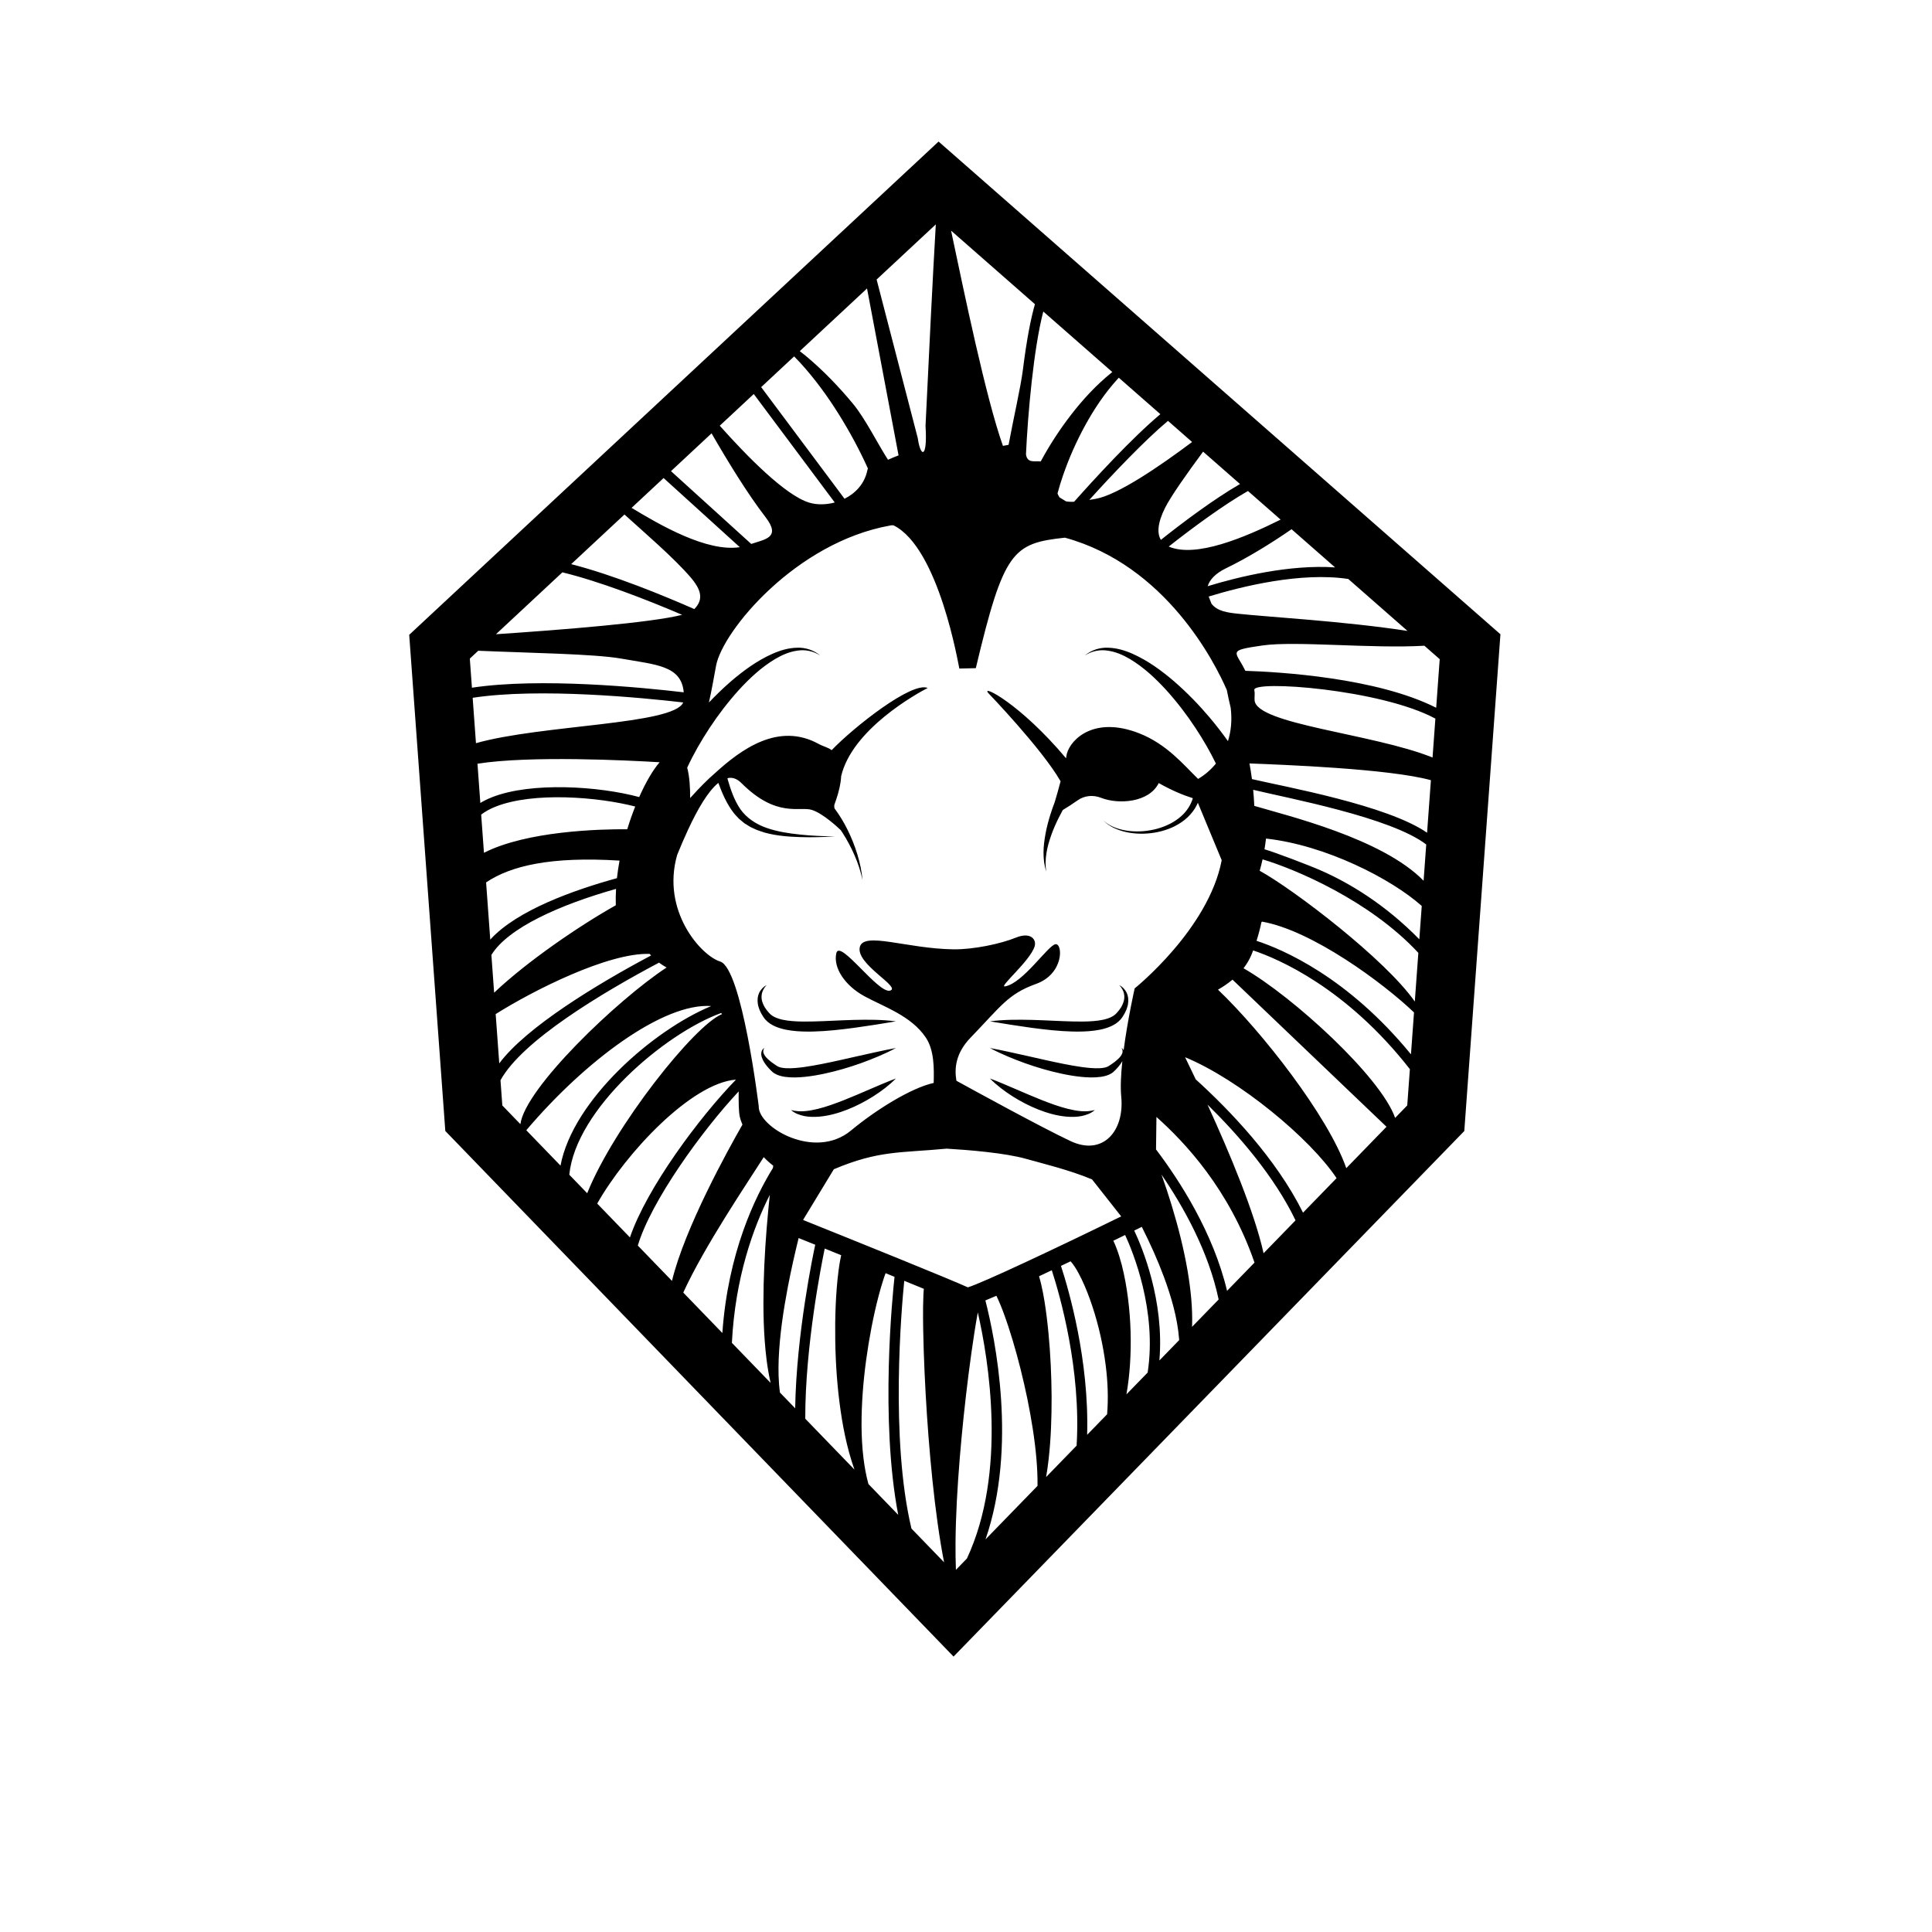 <?xml version="1.0" encoding="UTF-8"?>
<svg version="1.1" viewBox="0 0 1600 1600" xmlns="http://www.w3.org/2000/svg">
<defs>
<clipPath id="a">
<path d="m0 1200h1200v-1200h-1200z"/>
</clipPath>
</defs>
<g transform="matrix(1.333 0 0 -1.333 0 1600)">
<g clip-path="url(#a)">
<g transform="translate(615.04 530.26)">
<path d="m0 0c5.613-2.114 10.97-4.446 16.317-6.739 5.337-2.3 10.625-4.589 15.943-6.694 5.318-2.083 10.653-4.06 16.098-5.415 5.442-1.313 10.998-2.298 16.809-0.742-2.272-2.02-5.307-3.148-8.344-3.767-3.065-0.581-6.195-0.601-9.257-0.344-6.143 0.541-12.024 2.256-17.61 4.455-5.589 2.22-10.899 4.996-15.934 8.175-5.011 3.212-9.807 6.778-14.022 11.071m26.044 36.402c8.642-0.23 17.234-0.787 25.708-0.983 4.227-0.086 8.448-0.106 12.539 0.241 4.075 0.326 8.123 1.009 11.387 2.676 0.791 0.438 1.543 0.914 2.195 1.488 0.63 0.518 1.261 1.357 1.919 2.11 0.348 0.375 0.635 0.775 0.9 1.186l0.842 1.227c0.437 0.856 0.951 1.712 1.236 2.624 0.705 1.795 0.913 3.748 0.508 5.698-0.201 0.973-0.56 1.942-1.087 2.84-0.493 0.922-1.141 1.78-1.91 2.554 1.94-1 3.632-2.683 4.634-4.817 1.029-2.134 1.229-4.674 0.832-7.036-0.165-1.21-0.607-2.302-0.987-3.443-0.51-1.037-0.946-2.175-1.576-3.136-0.607-0.994-1.161-1.968-2.064-2.98-0.855-0.972-1.834-1.803-2.871-2.509-2.079-1.404-4.329-2.312-6.57-2.981-2.243-0.686-4.506-1.102-6.743-1.399-4.494-0.61-8.926-0.664-13.325-0.595-8.788 0.213-17.405 1.205-25.966 2.35-8.562 1.19-17.048 2.514-25.645 3.983 8.666 1.139 17.401 1.101 26.044 0.902m-132.06-60.103c-3.062-0.257-6.191-0.237-9.257 0.344-3.038 0.619-6.074 1.747-8.344 3.767 5.811-1.556 11.368-0.571 16.809 0.742 5.444 1.355 10.779 3.332 16.098 5.415 5.317 2.105 10.606 4.394 15.943 6.694 5.348 2.293 10.704 4.625 16.317 6.739-4.214-4.293-9.01-7.859-14.023-11.071-5.033-3.178-10.343-5.955-15.932-8.175-5.587-2.199-11.468-3.914-17.611-4.455m-21.236 24.712c-2.127 0.313-4.329 0.799-6.525 2.083-0.275 0.157-0.54 0.333-0.805 0.544l-0.394 0.301-0.289 0.269c-0.371 0.355-0.75 0.697-1.113 1.068-0.732 0.723-1.419 1.506-2.09 2.308-1.337 1.596-2.554 3.39-3.259 5.494-0.35 1.043-0.493 2.221-0.269 3.336 0.219 1.117 0.944 2.103 1.87 2.517-0.647-0.784-0.803-1.749-0.677-2.582 0.121-0.852 0.568-1.611 1.047-2.332 1.028-1.428 2.439-2.629 3.887-3.771 0.734-0.567 1.511-1.089 2.286-1.616 0.381-0.27 0.784-0.521 1.175-0.778 0.215-0.149 0.374-0.235 0.503-0.3 0.13-0.084 0.284-0.153 0.449-0.223 1.267-0.588 3.008-0.822 4.758-0.935 3.557-0.167 7.336 0.209 11.092 0.71 3.766 0.521 7.548 1.21 11.332 1.953 7.572 1.5 15.151 3.261 22.765 4.975 7.632 1.685 15.261 3.462 23.059 4.898-7-3.748-14.323-6.716-21.745-9.42-7.443-2.647-15.04-4.879-22.83-6.541-3.894-0.829-7.836-1.51-11.856-1.926-4.02-0.404-8.114-0.605-12.371-0.032m-14.383 38.62c-0.629 0.961-1.064 2.099-1.574 3.136-0.381 1.141-0.823 2.233-0.987 3.443-0.4 2.363-0.199 4.902 0.831 7.036 1.002 2.134 2.694 3.817 4.634 4.817-0.77-0.774-1.417-1.632-1.912-2.554-0.526-0.898-0.884-1.867-1.087-2.84-0.405-1.95-0.194-3.903 0.511-5.698 0.283-0.912 0.797-1.768 1.236-2.624l0.84-1.227c0.267-0.411 0.552-0.811 0.901-1.186 0.657-0.753 1.29-1.592 1.92-2.11 0.65-0.574 1.403-1.05 2.193-1.488 3.265-1.667 7.313-2.35 11.389-2.676 4.091-0.347 8.31-0.327 12.54-0.241 8.471 0.196 17.064 0.753 25.706 0.983 8.642 0.199 17.377 0.237 26.044-0.902-8.598-1.469-17.084-2.793-25.647-3.983-8.559-1.145-17.177-2.137-25.966-2.35-4.396-0.069-8.829-0.015-13.322 0.595-2.239 0.297-4.5 0.713-6.745 1.399-2.242 0.669-4.49 1.577-6.569 2.981-1.036 0.706-2.017 1.537-2.87 2.509-0.905 1.012-1.458 1.986-2.066 2.98m400.87-56.362-7.522-7.74c-8.912 25.465-63.494 75.396-94.181 92.952 2.017 2.621 3.746 5.501 5.049 8.703 0.323 0.799 0.62 1.593 0.923 2.388 15.516-5.194 57.847-23.162 97.37-73.77zm-37.871-38.967c-11.207 32.194-52.46 84.952-79.705 110.88 3.155 1.811 6.211 3.873 9.028 6.231l95.665-91.398zm-26.874-27.655c-16.67 33.609-45.499 63.625-66.665 82.827-2.358 4.977-4.583 9.594-6.604 13.743 33.729-13.952 77.849-50.608 94.105-75.129zm-59.353 67.14c19.286-18.939 41.485-44.459 54.703-71.925l-19.862-20.436c-5.606 25.323-21.08 62.308-34.841 92.361m12.151-115.71c-8.564 36.162-29.47 68.493-44.127 87.851 0.037 6.384 0.128 13.236 0.258 20.181 17.612-15.703 45.209-44.919 60.923-90.483zm-21.738-22.369c0.42 11.607-0.834 23.187-2.73 34.532-2.37 13.844-5.829 27.429-9.89 40.813-1.968 6.455-4.092 12.863-6.355 19.235 13.625-19.936 29.257-47.811 35.485-77.591zm-20.302-20.89c3.193 37.241-10.834 70.577-15.631 80.712 1.76 0.861 2.766 1.356 2.814 1.377l1.888 0.928c5.176-10.252 9.907-20.729 13.885-31.46 4.531-12.358 8.23-25.107 9.286-38.125 0.02-0.261 0.031-0.523 0.05-0.784zm-19.486 38.518c-0.878 6.875-2.08 13.762-3.869 20.781-0.963 3.528-1.95 7.055-3.41 10.764-0.5 1.391-1.145 2.85-1.839 4.33 2.732 1.325 5.199 2.524 7.327 3.563 4.793-10.358 19.89-46.967 13.989-85.457l-13.177-13.558c1.075 6.144 1.797 12.358 2.204 18.58 0.887 13.587 0.51 27.264-1.225 40.997m-25.393-84.7c1.311 46.489-11.439 90.18-16.271 104.94 2.001 0.949 3.996 1.9 5.973 2.844 0.257-0.297 0.517-0.591 0.793-0.885 0.661-0.885 1.385-1.778 2.07-2.927 1.412-2.144 2.725-4.727 4.014-7.308 2.517-5.283 4.732-10.998 6.668-16.846 3.878-11.721 6.658-24.036 8.257-36.5 1.3-10.106 1.73-20.363 0.905-30.546zm-24.006 62.999c-0.625 6.571-1.399 13.155-2.477 19.863-0.551 3.363-1.161 6.741-1.993 10.281-0.218 0.895-0.406 1.76-0.655 2.682l-0.76 2.681c2.497 1.171 5.144 2.418 7.924 3.733 5.128-15.796 18.283-61.692 15.423-108.97l-18.935-19.485c0.614 3.633 1.123 7.285 1.539 10.947 1.467 12.956 1.889 25.991 1.862 39.038-0.106 13.047-0.682 26.103-1.928 39.232m-39.128-127.96c19.845 57.516 5.952 124.82-0.085 148.44 1.962 0.796 4.222 1.755 6.826 2.893l0.106-0.201c0.295-0.578 0.579-1.237 0.871-1.853 1.164-2.52 2.267-5.29 3.323-8.1 2.107-5.649 4.029-11.543 5.818-17.499 3.582-11.929 6.594-24.162 9.157-36.493 2.488-12.34 4.562-24.815 5.62-37.381 0.462-5.509 0.723-11.043 0.663-16.576zm-18.647-2.515c0.148 17.585 1.196 35.178 2.616 52.728 1.439 17.548 3.294 35.069 5.5 52.489 1.112 8.704 2.311 17.393 3.65 25.978 0.653 4.156 1.335 8.3 2.081 12.33 6.735-29.499 18.294-99.176-6.746-152.89l-6.851-7.049c-0.216 5.465-0.281 10.945-0.25 16.418m-54.109 36.884c-1.426 5.186-2.38 10.494-3.041 15.828-1.667 13.566-1.457 27.328-0.502 40.966 1.003 13.647 2.91 27.237 5.471 40.598 1.293 6.673 2.767 13.299 4.474 19.748 0.863 3.205 1.746 6.412 2.743 9.437 0.475 1.546 1.009 2.982 1.521 4.408l3e-3 8e-3c1.877-0.764 3.731-1.516 5.553-2.257-1.206-10.965-9.09-88.767 2.289-147.88zm-39.238 40.578c-0.131 44.845 10.161 96.478 12.086 105.72 3.388-1.367 6.814-2.75 10.248-4.137l-0.179-0.727-0.594-3.041c-0.326-1.964-0.656-3.915-0.88-5.793-0.518-3.796-0.843-7.473-1.149-11.154-0.572-7.341-0.849-14.585-0.932-21.816-0.136-14.453 0.45-28.827 1.981-43.124 1.576-14.276 3.943-28.52 8.23-42.284 0.55-1.762 1.135-3.513 1.754-5.252zm-16.507 37.164c0.636 14.987 2.885 29.914 5.686 44.713 1.947 10.175 4.221 20.295 6.697 30.365 3.352-1.345 6.803-2.734 10.314-4.15-1.231-5.703-11.706-55.494-12.462-101.61l-9.45 9.774c-0.955 6.902-1.039 13.919-0.785 20.905m-29.076 9.977c2.037 40.665 13.375 71.758 23.561 91.967-0.326-3.057-0.647-6.115-0.936-9.175-1.465-15.448-2.521-30.936-2.898-46.47-0.343-15.526-0.11-31.128 1.798-46.636 0.63-4.881 1.419-9.761 2.537-14.571zm19.787 115.36c1.815-1.898 3.782-3.689 5.896-5.292-0.061-0.482-0.126-0.965-0.187-1.447-11.226-18.131-27.924-52.82-31.419-102.5l-24.284 25.113c13.187 28.848 39.717 67.981 49.994 84.13m-78.228-54.929c8.071 27.312 39.623 71.157 62.66 95.78-0.027-6.373-0.08-11.888 0.683-15.756 0.22-1.108 0.778-2.811 1.652-4.887-8.846-15.44-35.843-64.171-43.775-97.083zm60.985 103.1c-22.796-23.438-55.497-67.459-65.884-98.039l-20.334 21.028c17.801 31.495 58.584 74.933 86.218 77.011m-103.56-59.08c4.098 40.823 59.177 87.672 94.366 100.47 0.175-0.228 0.345-0.462 0.515-0.693-16.988-6.731-67.071-69.716-83.761-111.28zm88.207 104.79c-35.912-14.839-85.945-58.274-93.67-99.138l-21.252 21.978c36.568 43.113 85.02 79.246 114.92 77.16m-129.81-61.762-1.139 15.649c13.45 24.563 62.9 54.207 98.496 73.078 1.46-1.101 3.027-2.11 4.696-3.029-30.601-20.051-87.935-74.984-90.825-97.311zm-14.969 282.49c31.54-1.371 72.056-1.919 88.775-4.866 21.621-3.813 37.475-4.3 38.892-20.957-25.569 3.021-89.175 9.295-131.58 2.866l-1.315 18.087zm52.285 48.72c23.063-5.607 52.285-16.923 74.401-26.395-19.137-4.866-73.786-9.258-115.67-12.055zm38.56 35.93c11.968-10.851 30.469-26.678 41.026-38.948 6.867-7.977 8.17-13.903 2.371-19.806-19.129 8.41-50.179 21.182-76.492 27.915zm24.318 22.661 47.346-42.955c-20.435-3.144-49.467 13.695-67.231 24.425zm29.802 27.767c9.855-17.107 22.415-37.673 33.48-52 9.845-12.747-0.09-13.763-8.829-16.722l-49.859 45.233zm26.217 24.428c14.03-18.758 37.744-50.482 50.313-67.384-5.461-1.48-11.16-1.533-15.94-0.07-14.668 4.487-38.156 28.301-55.5 47.77zm25.073 23.364c1.24-1.245 2.458-2.512 3.653-3.802 9.032-9.875 16.955-20.703 24.032-32.019 6.806-10.875 12.91-22.187 18.142-33.751-0.15-0.449-0.282-0.907-0.382-1.386-1.706-8.187-7.322-14.07-14.129-17.477-12.401 16.688-37.393 50.119-51.788 69.362zm45.298 42.21 19.587-103.7c-2.231-0.853-4.455-1.742-6.566-2.719-6.587 10.209-14.08 25.561-21.781 34.827-8.853 10.664-18.502 20.696-29.13 29.567-1.277 1.055-2.576 2.088-3.888 3.1zm42.731 39.817c-1.845-31.218-4.408-83.698-6.389-125.22 1.329-20.567-3.114-19.749-4.819-7.585l-25.567 98.535zm61.588-49.585c-2.464-8.52-5.051-21.336-7.486-40.754-1.353-10.787-5.879-30.261-8.892-46.632-1.115-0.156-2.293-0.369-3.517-0.63-10.643 30.019-24.018 94.998-32.212 133.71zm47.569-42.533c-9.514-7.683-17.88-16.749-25.351-26.459-6.941-9.009-13.153-18.586-18.628-28.689-4.12 0.349-8.334-1.172-9.163 4.392 1.139 24.821 4.721 65.645 10.758 88.742l42.88-37.604c-0.163-0.128-0.333-0.25-0.496-0.382m30.343-25.792c-18.033-15.114-41.769-41.112-53.578-54.406-2.083-0.108-3.748-0.027-5.093 0.269-1.348 0.831-2.673 1.647-3.975 2.447-0.493 0.676-0.898 1.49-1.25 2.444 0.975 3.647 2.097 7.31 3.343 10.948 3.713 10.821 8.412 21.461 14.003 31.611 5.585 10.16 12.109 19.868 19.948 28.482 0.259 0.283 0.523 0.563 0.787 0.843zm-40.282-52.626c-1.372-0.236-2.649-0.448-3.86-0.64 14.22 15.726 34.319 36.928 48.885 49.108l14.974-13.134c-20.291-15.198-46.366-32.998-59.999-35.334m89.768 9.227c-16.746-9.679-36.226-24.419-49.166-34.692-2.283 3.814-2.333 10.007 2.615 19.903 3.602 7.208 13.821 21.648 23.617 34.902zm59.07-51.802c-28.219 1.917-59.811-5.783-79.142-11.673 1.173 3.911 4.635 7.87 11.416 11.153 13.569 6.569 28.472 15.785 40.68 24.238zm-60.559-28.755c-6.058 0.66-12.532 1.431-16.207 6.155-0.617 1.677-1.212 3.191-1.774 4.5 20.771 6.353 57.352 15.346 86.742 10.909l36.792-32.267c-39.748 6.087-86.879 8.667-105.55 10.703m121.11-89.356c-36.695 14.822-109.59 20.591-110.56 35.565-0.153 2.376 0.296 4.064-0.173 6.38-1.277 6.288 78.617 0.535 112.49-17.777zm-68.516-70.555c-8.419 3.755-29.468 11.673-35.89 13.545 0.368 2.229 0.679 4.45 0.933 6.655 36.953-4.032 77.912-25.01 96.764-41.87l-1.508-20.709c-21.556 22.009-43.673 34.963-60.299 42.379m57.486-81.061c-18.185 26.13-75.119 69.569-96.363 81.255 0.674 2.355 1.268 4.722 1.785 7.089 20.376-6.069 66.576-25.535 96.779-58.083zm-95.332 49.164c0.116 0.169 0.236 0.338 0.35 0.506 31.238-5.437 75.504-38.254 94.489-56.425l-1.893-26.027c-39.428 48.197-80.027 65.331-95.942 70.526 1.241 3.872 2.23 7.682 2.996 11.42m102.96 55.727c-24.781 17.178-88.473 28.552-108.8 33.319-0.509 3.862-1.061 7.153-1.546 9.728 19.996-0.775 86.757-3.254 112.72-10.406zm-107.35 16.687c-0.152 3.527-0.396 6.874-0.696 9.984 21.649-5.236 85.478-17.067 107.52-33.976l-1.639-22.526c-25.734 26.379-84.896 40.45-105.18 46.518m16.35 177.84c-22.862-11.377-52.415-23.672-69.105-16.907-0.136 0.056-0.266 0.124-0.401 0.183 14.537 11.457 33.869 25.761 49.224 34.509zm-324.22-364.56s-10.426 85.846-23.98 90.017c-11.813 3.635-36.679 31.415-26.704 66.239 2.154 5.307 4.449 10.684 6.844 15.827 5.839 12.547 12.272 23.68 18.733 28.91 2.456-6.572 5.287-13.307 9.917-19.128 0.605-0.747 1.31-1.427 1.96-2.137l0.994-1.052c0.349-0.333 0.741-0.624 1.108-0.936l2.242-1.832 2.442-1.526 1.22-0.752c0.419-0.224 0.859-0.405 1.288-0.608l2.579-1.183c1.749-0.686 3.546-1.213 5.312-1.794 7.182-1.947 14.494-2.488 21.734-2.722 7.249-0.272 14.479 0.047 21.687 0.373-7.216 0.195-14.435 0.399-21.581 1.187-7.128 0.741-14.278 1.818-20.911 4.148-6.635 2.293-12.479 6.196-16.349 11.686-3.804 5.569-6.048 12.237-8.012 19.06 0 0 0.488 0.45 2.198 0.367 2.202-0.105 4.377-1.13 6.504-3.257 21.898-21.895 36.148-14.25 43.794-16.683 6.902-2.196 16.16-10.877 17.906-12.553 0.373-0.556 0.757-1.101 1.122-1.663 2.861-4.458 5.385-9.174 7.512-14.08 2.124-4.905 3.842-10.018 4.901-15.316-0.455 5.385-1.598 10.732-3.185 15.943-1.593 5.214-3.618 10.312-6.052 15.246-2.304 4.653-4.982 9.161-8.178 13.398-0.149 0.926-0.198 1.689-0.082 2.15 0.245 0.986 2.053 5.292 3.239 10.698 0 2e-3 2e-3 3e-3 2e-3 5e-3 0.489 2.239 0.875 4.662 0.996 7.122 6.851 29.192 46.959 51.318 53.764 54.818-9.821 4.15-45.775-24.19-59.686-38.653-2.029 1.683-4.992 2.2-8.09 3.897-24.826 13.61-47.963-3.128-64.644-18.421-3.701-3.117-9.204-8.573-15.162-15.224 0.036 6.551-0.38 13.537-1.839 18.854 3.893 8.441 8.646 16.694 13.866 24.635 5.463 8.3 11.545 16.237 18.222 23.629 6.711 7.328 14.069 14.195 22.569 19.269 4.242 2.512 8.841 4.51 13.723 5.193 4.863 0.814 10.009-0.249 14.31-3.023-3.903 3.261-9.174 5.092-14.45 4.842-5.289-0.102-10.448-1.648-15.232-3.757-9.609-4.275-18.121-10.519-26.007-17.291-4.706-4.099-9.187-8.448-13.492-12.972 1.834 8.101 3.18 16.229 4.45 22.922 4.086 21.55 49.505 76.518 108.12 87.017 0.238 0.043 0.47 0.094 0.701 0.149l1.406-0.028c28.267-13.954 40.386-87.17 40.897-88.974l10.233 0.235c17.366 72.973 22.901 77.558 55.358 81.076 62.797-17.178 93.32-77.872 100.59-94.668 0.712-3.628 1.498-7.343 2.398-11.014 0.946-7.678 0.224-14.626-1.701-20.721-3.606 5.082-7.404 9.973-11.386 14.696-6.738 7.972-14.03 15.442-21.884 22.282-7.888 6.772-16.399 13.016-26.007 17.291-4.786 2.109-9.942 3.655-15.231 3.757-5.278 0.25-10.548-1.581-14.45-4.842 4.299 2.774 9.445 3.837 14.309 3.023 4.883-0.683 9.478-2.681 13.722-5.193 8.502-5.074 15.857-11.941 22.569-19.269 6.679-7.392 12.759-15.329 18.223-23.629 4.688-7.131 9.003-14.518 12.655-22.061-3.196-3.936-6.986-7.137-11.065-9.536-8.82 8.577-19.416 21.617-36.62 28.346-27.512 10.758-42.248-3.275-44.888-12.546-0.238-0.836-0.326-1.873-0.543-2.959-28.657 34.077-52.756 45.965-48.389 40.59 0 0 33.313-34.56 45.003-54.893-1.148-4.376-2.412-8.878-3.641-12.941-1.057-2.716-1.97-5.404-2.834-8.162-1.167-3.795-2.179-7.632-2.891-11.533-0.697-3.901-1.262-7.832-1.234-11.798 7e-3 -3.948 0.437-7.919 1.722-11.595-0.693 3.838-0.485 7.692 0.098 11.446 0.565 3.762 1.697 7.42 2.937 10.999 1.256 3.581 2.792 7.066 4.458 10.468 0.87 1.76 1.79 3.528 2.744 5.255 2.947 1.794 6.277 3.915 9.26 6.032 4.223 2.999 9.654 3.466 14.472 1.57 10.849-4.268 29.881-3.035 35.89 9.145 8.394-4.759 15.379-7.559 21.193-9.398-1.268-4.191-3.722-8.031-7.081-11.042-4.176-3.791-9.486-6.389-15.063-7.925-5.589-1.529-11.514-2.052-17.338-1.404-5.777 0.668-11.658 2.504-16.12 6.482 4.223-4.239 10.103-6.488 15.973-7.516 5.922-1.008 12.048-0.839 17.979 0.411 5.915 1.269 11.725 3.653 16.601 7.574 2.427 1.956 4.591 4.308 6.289 7 0.721 1.138 1.333 2.343 1.876 3.583l14.811-35.699c-8.159-42.836-54.066-79.62-54.066-79.62s-4.33-19.063-6.85-38.352c-0.346 0.574-0.816 1.05-1.377 1.3 0.646-0.783 0.801-1.748 0.674-2.581-0.12-0.852-0.567-1.611-1.044-2.332-1.029-1.428-2.44-2.629-3.89-3.771-0.731-0.567-1.509-1.089-2.284-1.616-0.379-0.27-0.784-0.521-1.175-0.778-0.215-0.149-0.373-0.235-0.502-0.3-0.131-0.084-0.286-0.153-0.449-0.223-1.268-0.588-3.008-0.822-4.758-0.935-3.56-0.167-7.336 0.209-11.093 0.71-3.765 0.521-7.548 1.21-11.333 1.953-7.572 1.5-15.149 3.26-22.765 4.975-7.631 1.685-15.259 3.462-23.058 4.898 7-3.748 14.322-6.716 21.744-9.42 7.442-2.647 15.042-4.879 22.829-6.541 3.895-0.829 7.839-1.51 11.859-1.926 4.019-0.404 8.113-0.605 12.369-0.032 2.129 0.313 4.329 0.799 6.527 2.083 0.274 0.157 0.542 0.333 0.804 0.544l0.392 0.301 0.29 0.269c0.372 0.355 0.751 0.697 1.113 1.068 0.734 0.723 1.42 1.506 2.092 2.308 0.822 0.981 1.582 2.052 2.222 3.21-0.867-8.256-1.26-16.136-0.678-22.11 2.085-21.425-11.469-36.967-31.474-27.583-18.379 8.621-63.684 33.505-70.934 37.498-1.311 7.683-0.527 17.115 8.819 26.799 19.115 19.81 23.285 27.111 40.664 33.366 17.377 6.255 16.682 25.023 12.164 24.675-4.519-0.346-20.172-24.307-31.468-26.218-4.237-0.719 15.638 15.815 18.418 24.856 1.279 4.159-2.311 9.244-11.695 5.42-9.383-3.822-26.29-7.426-38.878-7.247-28.827 0.409-55.589 11.184-58.022 1.452-2.679-10.716 26.068-25.024 18.769-27.109-7.299-2.084-31.28 32.322-33.366 23.287-2.084-9.037 5.327-20.159 17.433-26.763 12.109-6.603 29.138-12.165 38.178-25.719 5.284-7.931 5.098-19.309 4.87-28.154-14.053-3.099-35.977-16.769-51.348-29.539-22.591-18.769-57.695 2.084-57.347 14.944m-163.43 57.367c23.332 14.706 69.924 38.248 95.657 37.391 0.288-0.332 0.59-0.65 0.89-0.972-33.363-17.725-77.486-44.463-94.32-67.047zm-5.952 81.814c15.343 10.291 40.007 16.209 82.913 13.541-0.671-3.629-1.222-7.278-1.624-10.913-26.511-7.292-62.205-19.925-78.703-38.169zm-6.293 86.499-2.052 28.192c41.381 6.352 105.7 0.028 130.81-2.897-5.886-13.897-88.084-13.779-128.75-25.295m86.868-100.7c-22.891-12.872-55.129-34.927-75.591-54.322l-1.705 23.452c10.399 16.904 42.674 31.219 77.447 41.039-0.204-3.436-0.259-6.835-0.151-10.169m-74.659 61.274c23.436 9.302 63.575 6.05 86.716 0.068-1.768-4.449-3.437-9.191-4.94-14.114-17.141 0.093-62.325-1.048-89.03-14.633l-1.726 23.724c2.435 1.875 5.412 3.539 8.98 4.955m-11.28 26.662c32.564 5.129 93.087 2.114 113.16 0.908-4.056-4.648-8.544-12.266-12.694-21.624-25.07 6.78-67.158 9.528-91.498-0.13-2.652-1.053-5.046-2.237-7.197-3.542zm276.9-351.07c0.151-9.073 0.463-18.063 0.863-27.04 0.814-17.946 1.995-35.821 3.599-53.669 1.623-17.841 3.625-35.656 6.537-53.361 0.614-3.674 1.277-7.342 1.99-11.001l-20.274 20.964c-13.345 55.98-6.094 137.8-4.471 153.92 4.32-1.759 8.401-3.427 12.158-4.97-0.065-0.7-0.12-1.369-0.154-1.988l-0.108-1.913c-0.115-2.487-0.172-4.852-0.198-7.182-0.054-4.665-0.013-9.213 0.058-13.758m27.769 25.748c-11.969 5.419-65.602 27.081-102.3 41.828 0.03 0.115 0.058 0.23 0.088 0.343l18.933 31.197c27.987 11.842 41.464 10.073 70.101 12.801 13.317-0.788 36.251-2.617 49.39-6.354 9.052-2.575 27.093-6.895 40.941-12.765l18.099-22.971c-41.44-20.271-86.171-41.303-95.253-44.079m293.14 390.27-2.195-30.185c-36.923 18.703-97.424 22.269-118.55 22.946-5.977 12.359-11.81 12.508 10.601 15.751 20.453 2.961 68.086-2.079 100.62-0.161zm-311.34 321.58-328.88-306.45 22.425-308.25 315.76-326.54 317.31 326.51 22.45 308.62z"/>
</g>
</g>
</g>
</svg>
